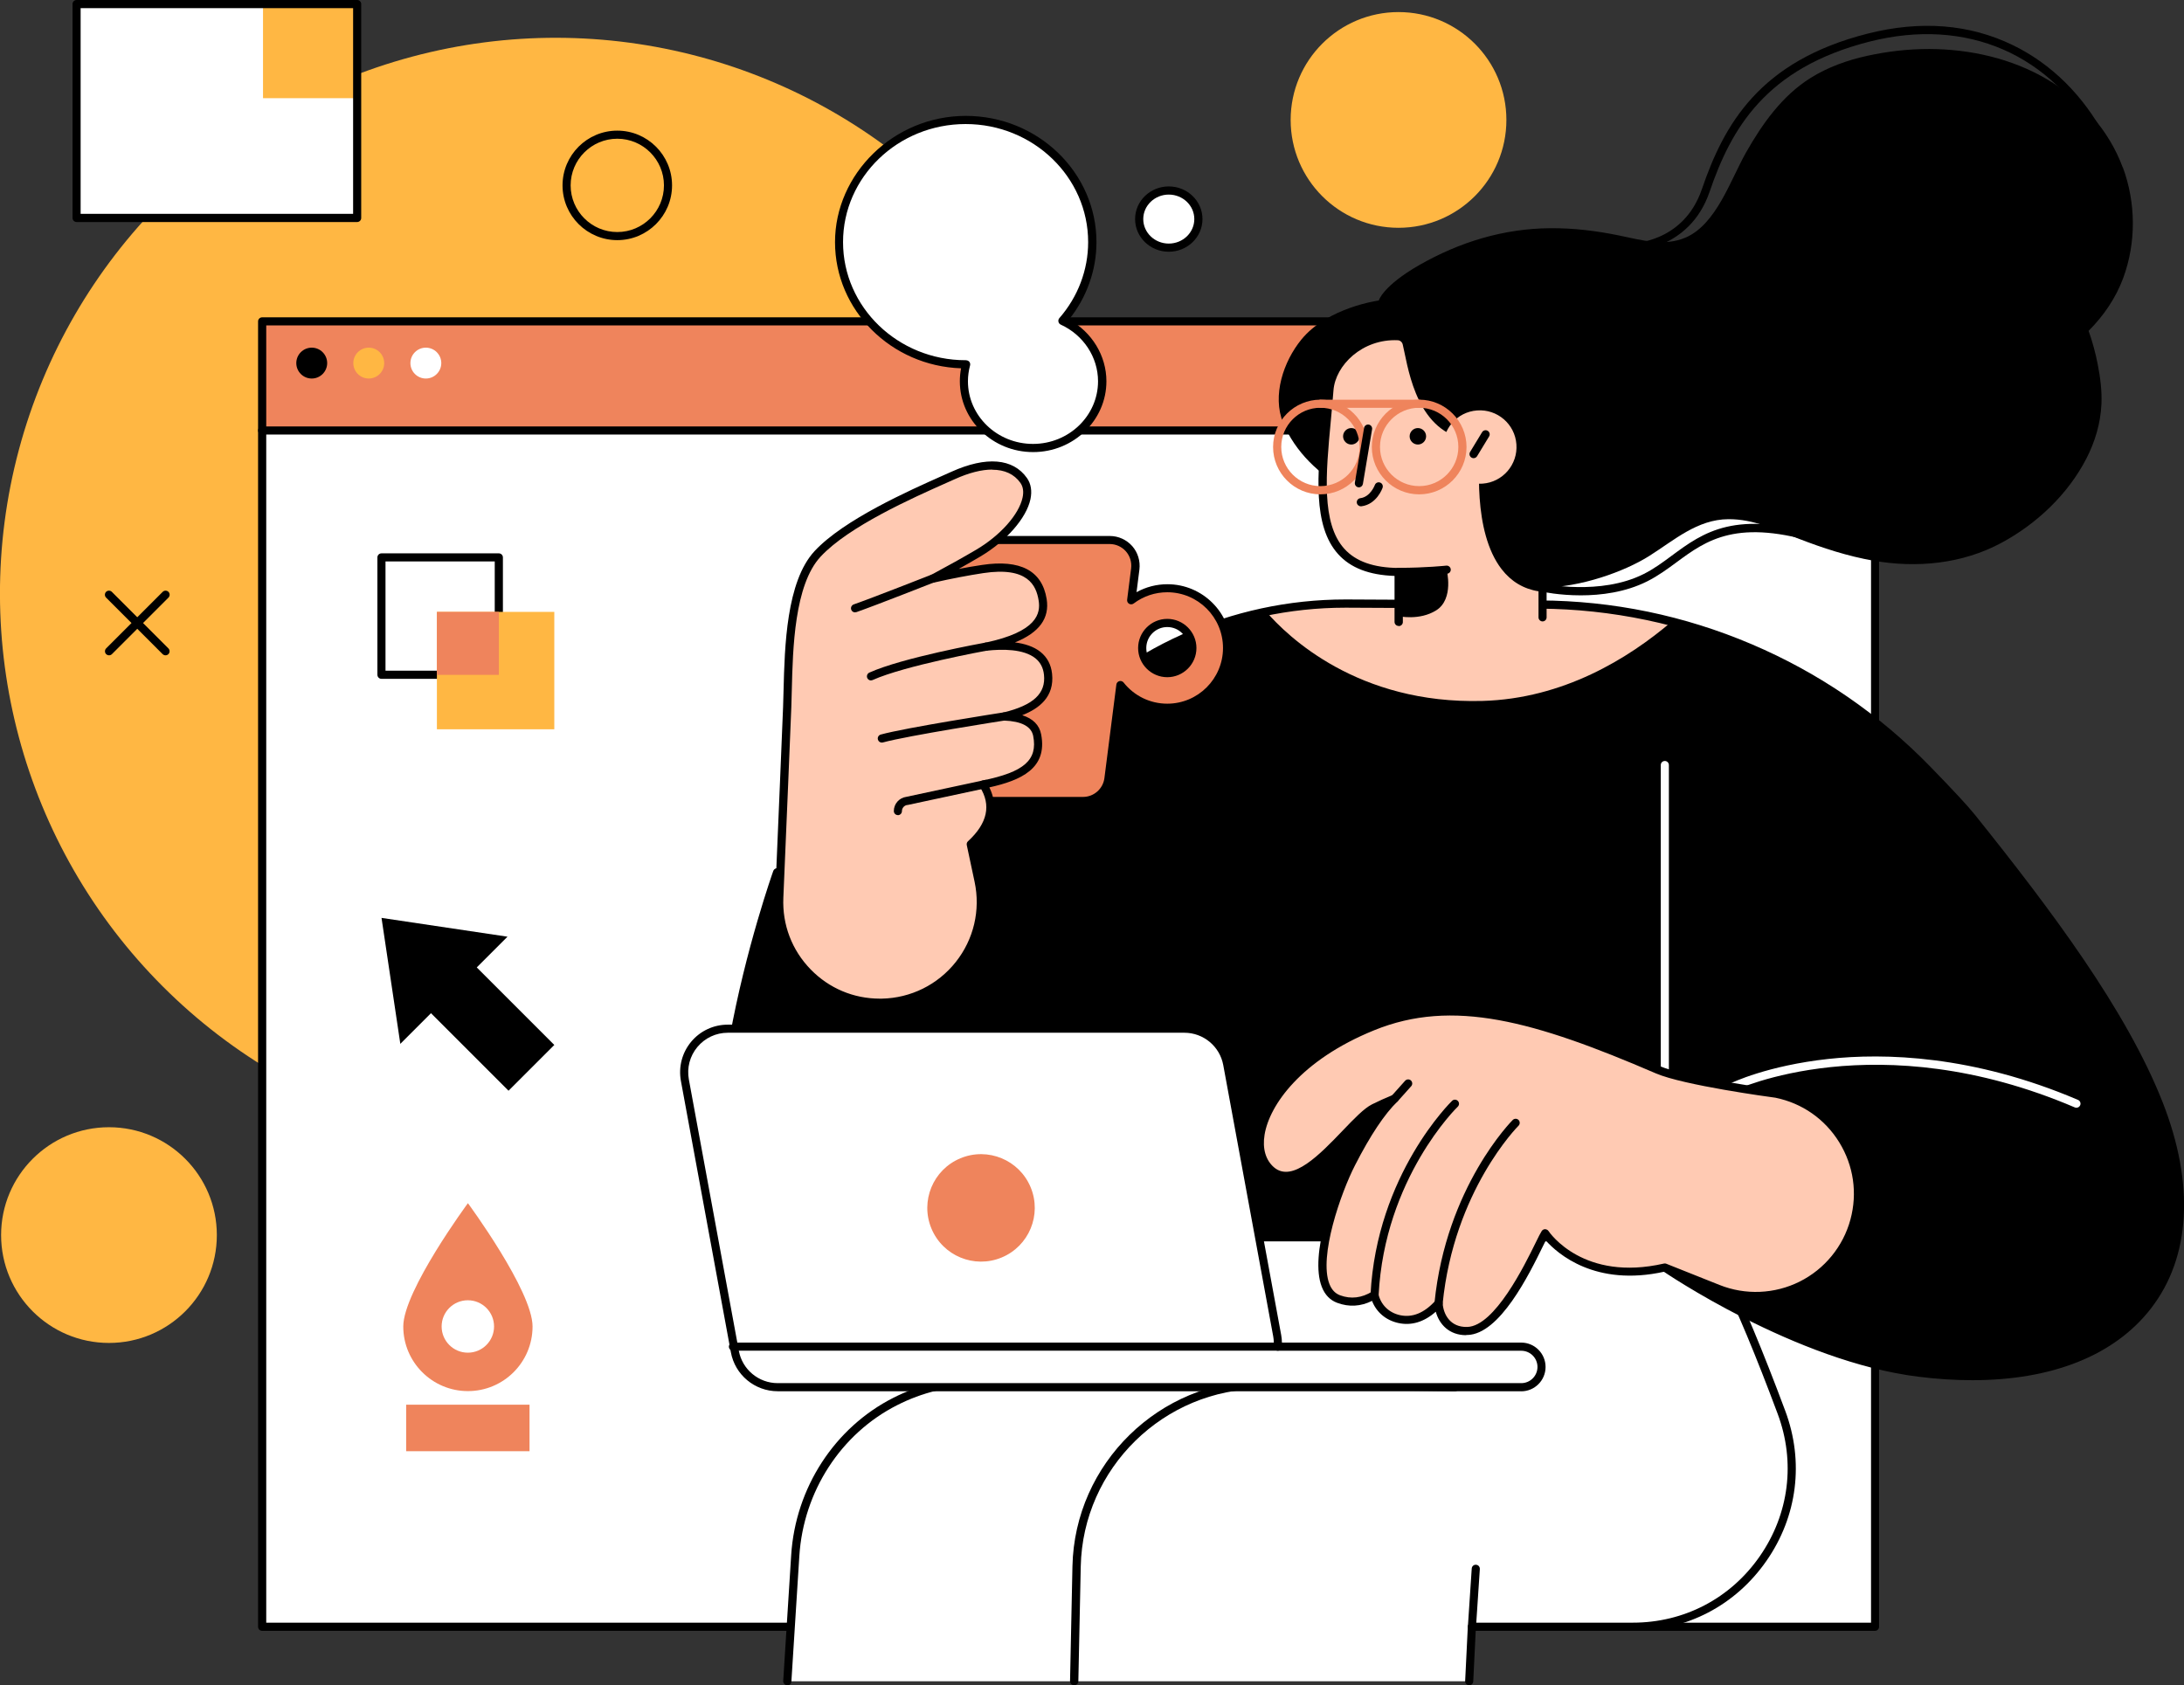 <?xml version="1.0" encoding="UTF-8"?><svg id="_圖層_2" xmlns="http://www.w3.org/2000/svg" viewBox="0 0 318.28 245.62"><rect x="0" y="0" width="318.28" height="245.62" fill="#333333" stroke="none"/><defs><style>.cls-1{fill:#ef845c;}.cls-2{fill:#fff;}.cls-3{fill:#ffcab3;}.cls-4{fill:#ffb743;}</style></defs><g id="_圖層_1-2"><g><g><circle class="cls-4" cx="80.99" cy="86.49" r="80.99" transform="translate(-37.44 82.61) rotate(-45)"/><g><g><rect class="cls-2" x="38.2" y="46.72" width="235.05" height="190.26"/><rect class="cls-1" x="38.2" y="46.73" width="235.05" height="16.01"/><path d="m273.26,237.69H38.2c-.33,0-.59-.27-.59-.59V46.84c0-.33.27-.59.59-.59h235.05c.33,0,.59.27.59.59v190.26c0,.33-.27.59-.59.59Zm-234.46-1.19h233.87V47.43H38.8v189.07Z"/><path d="m272.33,63.33H38.2c-.33,0-.59-.27-.59-.59s.27-.59.59-.59h234.12c.33,0,.59.27.59.59s-.27.59-.59.59Z"/></g><g><path d="m47.68,52.92c0,1.24-1.01,2.25-2.25,2.25s-2.25-1.01-2.25-2.25,1.01-2.25,2.25-2.25,2.25,1.01,2.25,2.25Z"/><path class="cls-2" d="m64.31,52.92c0,1.24-1.01,2.25-2.25,2.25s-2.25-1.01-2.25-2.25,1.01-2.25,2.25-2.25,2.25,1.01,2.25,2.25Z"/><path class="cls-4" d="m55.99,52.92c0,1.24-1.01,2.25-2.25,2.25s-2.25-1.01-2.25-2.25,1.01-2.25,2.25-2.25,2.25,1.01,2.25,2.25Z"/></g></g><path class="cls-4" d="m31.6,180.01c0-8.68-7.04-15.72-15.72-15.72-8.68,0-15.72,7.04-15.72,15.72,0,8.68,7.04,15.72,15.72,15.72s15.72-7.04,15.72-15.72Z"/><path class="cls-4" d="m219.53,17.48c0-8.68-7.04-15.72-15.72-15.72s-15.72,7.04-15.72,15.72,7.04,15.72,15.72,15.72c8.68,0,15.72-7.04,15.72-15.72Z"/><g><g><path d="m72.7,98.94h-17.11c-.33,0-.59-.27-.59-.59v-17.11c0-.33.27-.59.59-.59h17.11c.33,0,.59.27.59.59v17.11c0,.33-.27.59-.59.59Zm-16.52-1.19h15.92v-15.92h-15.92v15.92Z"/><rect class="cls-4" x="63.67" y="89.18" width="17.11" height="17.11"/><rect class="cls-1" x="63.67" y="89.18" width="9.03" height="9.18"/></g><path d="m69.48,141l11.3,11.3-6.67,6.67-11.3-11.3-4.47,4.47-1.37-9.18-1.37-9.18,9.18,1.37,9.18,1.37-4.47,4.47Z"/><g><path class="cls-1" d="m77.61,193.33c0,5.21-4.22,9.42-9.42,9.42s-9.42-4.22-9.42-9.42,9.42-17.97,9.42-17.97c0,0,9.42,12.77,9.42,17.97Z"/><path class="cls-2" d="m72,193.33c0,2.11-1.71,3.82-3.82,3.82s-3.82-1.71-3.82-3.82,1.71-3.82,3.82-3.82,3.82,1.71,3.82,3.82Z"/><rect class="cls-1" x="59.19" y="204.73" width="17.98" height="6.78"/></g></g><g><path d="m24.12,95.51c-.15,0-.3-.06-.42-.17l-8.24-8.24c-.23-.23-.23-.61,0-.84.23-.23.61-.23.84,0l8.24,8.24c.23.23.23.61,0,.84-.12.12-.27.17-.42.17Z"/><path d="m15.89,95.51c-.15,0-.3-.06-.42-.17-.23-.23-.23-.61,0-.84l8.24-8.24c.23-.23.61-.23.84,0,.23.23.23.61,0,.84l-8.24,8.24c-.12.12-.27.17-.42.17Z"/></g><path d="m89.96,35c-4.4,0-7.98-3.58-7.98-7.98s3.58-7.98,7.98-7.98,7.98,3.58,7.98,7.98-3.58,7.98-7.98,7.98Zm0-14.78c-3.75,0-6.8,3.05-6.8,6.8s3.05,6.8,6.8,6.8,6.8-3.05,6.8-6.8-3.05-6.8-6.8-6.8Z"/></g><path class="cls-2" d="m259.62,205.83c-5.79-15.5-10.76-26.42-15.47-31.03l-65.99.15-4.62,26.2-31.03.2c-4.3.03-8.4,1.07-12.04,2.91-8.51,4.31-13.97,12.94-14.57,22.46l-1.16,18.32h99.38l.39-7.94h23.45c16.15,0,27.32-16.12,21.67-31.26Z"/><path d="m114.74,245.62s-.03,0-.04,0c-.33-.02-.58-.3-.56-.63l1.16-18.32c.62-9.82,6.33-18.61,14.9-22.95,3.79-1.92,8.04-2.95,12.3-2.97l30.53-.19,4.54-25.71c.05-.28.3-.49.58-.49l65.99-.15h0c.16,0,.3.06.42.17,4.36,4.28,9.03,13.62,15.61,31.25,2.77,7.41,1.77,15.38-2.74,21.86-4.5,6.48-11.6,10.19-19.49,10.19h-22.88l-.36,7.38c-.02.33-.28.58-.62.56-.33-.02-.58-.29-.56-.62l.39-7.94c.02-.32.28-.56.59-.56h23.45c7.49,0,14.24-3.53,18.51-9.68,4.28-6.17,5.23-13.74,2.6-20.77-6.34-16.99-11.03-26.47-15.16-30.65l-65.24.15-4.54,25.71c-.05.28-.29.49-.58.49l-31.03.2c-4.14.03-8.1.98-11.77,2.85-8.19,4.15-13.65,12.57-14.25,21.97l-1.16,18.32c-.02.31-.28.56-.59.56Z"/><path d="m214.51,237.68s-.03,0-.04,0c-.33-.02-.57-.3-.55-.63l.56-8.44c.02-.33.3-.58.63-.55.33.02.57.3.55.63l-.56,8.44c-.02.31-.28.55-.59.55Z"/><path d="m156.53,245.62s0,0-.01,0c-.33,0-.59-.28-.58-.61l.35-16.73c.32-14.99,12.68-27.06,27.64-27.06.12,0,.24,0,.36,0l27.75.36c.33,0,.59.27.59.6,0,.33-.27.59-.59.59h0l-27.75-.36c-.11,0-.23,0-.34,0-14.31,0-26.15,11.55-26.45,25.9l-.35,16.73c0,.32-.27.58-.59.58Z"/><path d="m309.35,24.4c-2.03-5.49-6.06-9.92-11.07-12.87-5.16-3.03-11.2-4.37-17.14-4.39-3.03,0-6.04.34-9,.99-2.92.64-5.77,1.65-8.31,3.25-4.11,2.58-7,6.65-9.39,10.87-2.24,3.96-4.31,10.42-8.76,12.36-3.13,1.37-6.56.36-9.73-.29-3.3-.68-6.68-1.09-10.05-1.06-6.77.05-13.19,2.01-19.08,5.38-5.32,3.05-5.89,5.16-5.89,5.16,0,0-7.44.98-11.28,5.69-2.6,3.19-4.29,8.15-2.65,12.15,1.71,4.17,5.35,7.69,9.34,9.69,2.9,1.45,6.14,2.2,9.38,2.2.51,0,6.13,0,6.12.1-.1,1.52.27,3.09.83,4.48.86,2.15,4.83,7.52,12.13,7.52,5.52,0,11.97-2.34,15.55-4.6,3.62-2.28,7-5.34,11.54-5.36,3.71-.02,6.84,1.53,10.22,2.84,3.54,1.37,7.18,2.56,10.93,3.21,6.32,1.1,12.91.47,18.61-2.59,5.14-2.76,9.7-7.06,12.39-12.27,1.28-2.47,2.08-5.17,2.21-7.95.09-1.95-.17-3.9-.54-5.8-.32-1.64-.76-3.29-1.33-4.89,2.19-2.19,3.96-4.78,5.04-7.69,1.91-5.18,1.86-10.97-.05-16.14Z"/><path d="m314.6,160.86c-5.27-13.39-16.26-28.02-27.32-41.8-1.05-1.31-3.43-3.84-6.42-6.91-14.85-15.26-35.19-23.92-56.48-24.03l-28.05-.14c-16.53-.08-32.3,6.96-43.26,19.33l-11.62,13.11-28.2,6.74s-15.96,44.54-2.89,60.33c12.83,15.5,48.11,9.08,63.9-10.98v3.85h64.72l3.63,4.39s19.02,13.12,37.09,15.34c30.01,3.69,44.88-13.84,34.9-39.22Z"/><path class="cls-3" d="m224.39,88.12l-28.05-.14c-4-.02-7.96.38-11.82,1.17,3.13,3.62,13.36,13.51,31.53,13.01,11.74-.33,21.23-6.15,27.57-11.56-6.23-1.59-12.69-2.44-19.24-2.47Z"/><path d="m287.43,201.16c-2.49,0-5.09-.16-7.8-.5-18-2.21-37.16-15.31-37.35-15.44-.05-.03-.09-.07-.12-.11l-3.45-4.18h-64.44c-.33,0-.59-.27-.59-.59v-2.19c-9.37,10.96-25.46,18.35-40.61,18.54-10.13.13-18.33-3.02-23.16-8.84-5.54-6.69-6.74-18.99-3.59-36.57,2.34-13.01,6.33-24.23,6.37-24.34.07-.19.23-.33.42-.38l28.02-6.69,11.5-12.97c11.01-12.42,26.83-19.53,43.42-19.53.1,0,.2,0,.29,0l28.05.14c10.67.05,21.06,2.2,30.88,6.38,9.82,4.18,18.57,10.18,26.02,17.83,3.31,3.4,5.48,5.74,6.46,6.96,11.11,13.85,22.12,28.51,27.41,41.95,4.69,11.93,4.09,22.61-1.7,30.08-5.3,6.84-14.39,10.45-26.03,10.45Zm-44.41-16.87c1.25.85,19.58,13.08,36.75,15.19,14.95,1.84,26.58-1.54,32.74-9.5,5.52-7.13,6.06-17.39,1.53-28.91-5.23-13.29-16.18-27.87-27.23-41.64-.95-1.18-3.1-3.5-6.38-6.87-14.65-15.05-35.08-23.74-56.05-23.85l-28.05-.14c-.1,0-.19,0-.29,0-16.25,0-31.74,6.96-42.53,19.13l-11.62,13.11c-.08.09-.19.16-.31.18l-27.88,6.66c-1.36,3.93-15.03,44.77-2.88,59.45,4.59,5.54,12.49,8.53,22.23,8.41,15.4-.19,31.78-7.98,40.75-19.38.16-.2.42-.28.66-.19.24.08.4.31.4.56v3.25h64.12c.18,0,.34.08.46.22l3.58,4.33Z"/><path class="cls-2" d="m242.62,156.5c-.33,0-.59-.27-.59-.59v-44.41c0-.33.26-.59.59-.59s.59.27.59.59v44.41c0,.33-.26.59-.59.59Z"/><circle cx="210.73" cy="60.74" r="18.02"/><path class="cls-3" d="m224.79,93.55v-7.92c-11.44-1.2-8.27-22.09-8.27-22.09-9.49.78-10.64-9.61-11.55-13.5-.14-.59-.65-1.04-1.25-1.06-5.51-.25-9.72,3.96-10.01,7.85-1.01,13.23-4.05,26.42,10.11,26.53v10.21h20.98Z"/><path d="m203.82,91.23c-.33,0-.59-.27-.59-.59v-6.7c-3.71-.13-6.41-1.17-8.22-3.18-3.72-4.12-3.02-11.6-2.27-19.53.14-1.45.28-2.95.39-4.44.32-4.19,4.77-8.66,10.63-8.39.86.04,1.6.67,1.81,1.52.09.37.18.8.27,1.27.9,4.35,2.58,12.44,10.65,11.78.19-.02.36.05.48.19.12.13.18.31.15.49-.02.13-1.86,12.73,2.64,18.57,1.29,1.67,3.01,2.63,5.1,2.85.3.03.53.29.53.59v4.32c0,.33-.27.59-.59.59s-.59-.27-.59-.59v-3.8c-2.19-.35-4-1.44-5.38-3.23-4.22-5.46-3.32-15.89-2.97-18.75-.11,0-.21,0-.31,0-8.22,0-9.99-8.56-10.86-12.76-.1-.46-.18-.88-.27-1.24-.08-.34-.37-.59-.7-.61-5.19-.24-9.11,3.65-9.39,7.3-.11,1.5-.26,3-.39,4.46-.72,7.66-1.4,14.9,1.97,18.63,1.68,1.86,4.28,2.77,7.94,2.8.33,0,.59.27.59.59v7.29c0,.33-.27.59-.59.59Z"/><path d="m203.82,83.94c-.33,0-.59-.27-.59-.59s.27-.59.59-.59c4.01,0,6.91-.32,6.94-.32.32-.04.62.2.66.52.04.33-.2.62-.52.66-.03,0-2.99.33-7.07.33Z"/><path d="m203.81,89.8s3.04.7,5.5-.85c2.63-1.67,1.51-5.92,1.51-5.92l-7,.32v6.45Z"/><path d="m173.85,176.65c-.18,0-.37-.09-.48-.25-.19-.27-.13-.64.13-.83l13.44-9.68c.27-.19.64-.13.83.13.19.27.13.64-.13.83l-13.44,9.68c-.11.08-.23.11-.35.11Z"/><g><path class="cls-3" d="m220.99,64.76c.22,2.95-1.99,5.52-4.94,5.73-2.95.22-5.52-1.99-5.73-4.94s1.99-5.52,4.94-5.73c2.95-.22,5.52,1.99,5.73,4.94Z"/><path d="m214.75,66.78c-.11,0-.21-.03-.31-.09-.28-.17-.37-.54-.2-.82l1.75-2.88c.17-.28.54-.37.82-.2.28.17.37.54.2.82l-1.75,2.88c-.11.18-.31.29-.51.29Z"/></g><g><g><path class="cls-2" d="m186.22,196.27c.04-.52.01-1.06-.09-1.6l-7.28-39.54c-.56-3.02-3.18-5.2-6.25-5.2h-66.54c-3.97,0-6.97,3.6-6.25,7.51l7.28,39.54c.56,3.02,3.18,5.2,6.25,5.2h108.36c1.63,0,2.95-1.32,2.95-2.95h0c0-1.63-1.32-2.95-2.95-2.95h-35.48Z"/><path d="m221.7,202.77h-108.36c-3.35,0-6.23-2.39-6.83-5.69l-7.28-39.54c-.37-2.04.17-4.11,1.49-5.7,1.32-1.59,3.27-2.5,5.34-2.5h66.54c3.35,0,6.23,2.39,6.83,5.69l7.28,39.54c.07.36.1.73.11,1.11h34.87c1.96,0,3.55,1.59,3.55,3.55s-1.59,3.55-3.55,3.55Zm-115.64-52.25c-1.72,0-3.33.76-4.43,2.08-1.1,1.32-1.55,3.04-1.24,4.73l7.28,39.54c.5,2.73,2.89,4.72,5.67,4.72h108.36c1.3,0,2.36-1.06,2.36-2.36s-1.06-2.36-2.36-2.36h-35.48c-.16,0-.32-.07-.43-.19-.11-.12-.17-.28-.16-.45.03-.5,0-.98-.08-1.45l-7.28-39.54c-.5-2.73-2.89-4.72-5.67-4.72h-66.54Z"/><circle class="cls-1" cx="142.97" cy="176.05" r="7.83" transform="translate(-56.49 68.11) rotate(-22.5)"/></g><path d="m186.22,196.86h-79.41c-.33,0-.59-.27-.59-.59s.27-.59.59-.59h79.41c.33,0,.59.27.59.59s-.27.59-.59.59Z"/></g><path d="m198.13,63.59c0,.66-.54,1.2-1.2,1.2s-1.2-.54-1.2-1.2.54-1.2,1.2-1.2,1.2.54,1.2,1.2Z"/><path d="m207.83,63.59c0,.66-.54,1.2-1.2,1.2s-1.2-.54-1.2-1.2.54-1.2,1.2-1.2,1.2.54,1.2,1.2Z"/><path d="m198.32,73.79c-.29,0-.55-.22-.59-.52-.04-.33.19-.62.51-.66,1.49-.19,2.11-1.91,2.12-1.92.11-.31.45-.47.76-.36.31.11.47.44.37.75-.03.1-.86,2.43-3.09,2.71-.03,0-.05,0-.08,0Z"/><g><g><path class="cls-1" d="m206.82,72.05c-3.81,0-6.9-3.1-6.9-6.9s3.1-6.9,6.9-6.9,6.9,3.1,6.9,6.9-3.1,6.9-6.9,6.9Zm0-12.62c-3.15,0-5.71,2.56-5.71,5.71s2.56,5.71,5.71,5.71,5.71-2.56,5.71-5.71-2.56-5.71-5.71-5.71Z"/><path class="cls-1" d="m192.43,72.05c-3.81,0-6.9-3.1-6.9-6.9s3.1-6.9,6.9-6.9,6.9,3.1,6.9,6.9-3.1,6.9-6.9,6.9Zm0-12.62c-3.15,0-5.71,2.56-5.71,5.71s2.56,5.71,5.71,5.71,5.71-2.56,5.71-5.71-2.56-5.71-5.71-5.71Z"/></g><path class="cls-1" d="m206.82,59.44h-14.38c-.33,0-.59-.27-.59-.59s.27-.59.59-.59h14.38c.33,0,.59.27.59.59s-.27.59-.59.59Z"/></g><path d="m198.04,71.02s-.07,0-.1,0c-.32-.05-.54-.36-.49-.68l1.34-7.97c.05-.32.36-.54.68-.49.32.05.54.36.49.68l-1.34,7.97c-.05.29-.3.5-.58.5Z"/><g><path class="cls-2" d="m154.84,46.76c2.71-3.1,4.34-7.1,4.34-11.47,0-9.84-8.26-17.81-18.45-17.81s-18.45,7.97-18.45,17.81,8.26,17.81,18.45,17.81c.02,0,.05,0,.07,0-.21.79-.33,1.62-.33,2.47,0,5.37,4.51,9.73,10.08,9.73s10.08-4.35,10.08-9.73c0-3.89-2.37-7.25-5.79-8.8Z"/><path d="m150.55,65.89c-5.88,0-10.67-4.63-10.67-10.32,0-.63.06-1.27.18-1.89-10.19-.34-18.37-8.46-18.37-18.39s8.54-18.4,19.05-18.4,19.05,8.26,19.05,18.4c0,4.09-1.42,8.06-4,11.28,3.33,1.82,5.45,5.27,5.45,9,0,5.69-4.79,10.32-10.67,10.32Zm-9.75-13.38c.18,0,.36.09.47.23.11.15.15.34.1.52-.2.75-.31,1.53-.31,2.31,0,5.04,4.25,9.13,9.48,9.13s9.48-4.1,9.48-9.13c0-3.52-2.14-6.76-5.44-8.26-.17-.08-.29-.23-.33-.42-.04-.18,0-.37.13-.52,2.71-3.1,4.2-7.03,4.2-11.08,0-9.49-8.01-17.21-17.86-17.21s-17.86,7.72-17.86,17.21,8.01,17.21,17.86,17.21h.07s0,0,0,0Z"/><path class="cls-2" d="m174.65,31.93c0,2.3-1.93,4.16-4.31,4.16s-4.31-1.86-4.31-4.16,1.93-4.16,4.31-4.16,4.31,1.86,4.31,4.16Z"/><path d="m170.33,36.69c-2.71,0-4.91-2.13-4.91-4.76s2.2-4.76,4.91-4.76,4.91,2.13,4.91,4.76-2.2,4.76-4.91,4.76Zm0-8.33c-2.05,0-3.72,1.6-3.72,3.57s1.67,3.57,3.72,3.57,3.72-1.6,3.72-3.57-1.67-3.57-3.72-3.57Z"/></g><path class="cls-1" d="m170.11,85.74c-1.97,0-3.79.66-5.25,1.76l.58-4.57c.29-2.24-1.46-4.22-3.71-4.22h-26.28c-2.26,0-4,1.98-3.71,4.22l3.9,30.54c.24,1.87,1.83,3.27,3.71,3.27h18.48c1.88,0,3.47-1.4,3.71-3.27l1.74-13.63c1.6,2.02,4.06,3.31,6.83,3.31,4.81,0,8.71-3.9,8.71-8.71s-3.9-8.71-8.71-8.71Zm0,12.37c-2.02,0-3.66-1.64-3.66-3.66s1.64-3.66,3.66-3.66,3.66,1.64,3.66,3.66-1.64,3.66-3.66,3.66Z"/><path d="m157.83,117.34h-18.48c-2.18,0-4.03-1.63-4.3-3.79l-3.9-30.54c-.16-1.24.22-2.48,1.05-3.42.82-.93,2.01-1.47,3.26-1.47h26.28c1.25,0,2.43.54,3.26,1.47.82.93,1.2,2.18,1.05,3.42l-.42,3.3c1.37-.76,2.91-1.16,4.5-1.16,5.13,0,9.3,4.17,9.3,9.3s-4.17,9.3-9.3,9.3c-2.41,0-4.69-.92-6.41-2.56l-1.58,12.35c-.28,2.16-2.13,3.79-4.3,3.79Zm-22.38-38.03c-.9,0-1.77.39-2.36,1.07-.6.68-.87,1.58-.76,2.48l3.9,30.54c.2,1.57,1.54,2.75,3.12,2.75h18.48c1.58,0,2.92-1.18,3.12-2.75l1.74-13.63c.03-.24.2-.43.43-.5.23-.06.48.02.62.2,1.55,1.96,3.87,3.09,6.37,3.09,4.48,0,8.12-3.64,8.12-8.12s-3.64-8.12-8.12-8.12c-1.78,0-3.48.57-4.9,1.64-.19.14-.45.16-.66.04-.21-.12-.32-.35-.29-.59l.58-4.57c.11-.9-.16-1.8-.76-2.48-.6-.68-1.46-1.07-2.36-1.07h-26.28Zm34.66,19.39c-2.34,0-4.25-1.91-4.25-4.25s1.91-4.25,4.25-4.25,4.25,1.91,4.25,4.25-1.91,4.25-4.25,4.25Zm0-7.31c-1.69,0-3.06,1.37-3.06,3.06s1.37,3.06,3.06,3.06,3.06-1.37,3.06-3.06-1.37-3.06-3.06-3.06Z"/><path class="cls-3" d="m152.73,98.26c-.46-4.24-5.61-4.39-9.04-4.01,6.9-1.45,8.73-3.91,8.26-6.85-.54-3.33-2.87-5.35-8.75-4.47-2.57.38-5.17.92-7.28,1.4,2.04-1.09,4.46-2.43,6.66-3.73,5.06-2.99,8.47-7.95,6.61-10.59-1.86-2.64-5.57-2.83-10.27-.72-4.69,2.11-15.24,6.56-19.76,11.44-4.52,4.87-4.19,16.2-4.43,22.34-.14,3.47-.69,16.79-1.16,27.76-.36,8.46,6.48,15.47,14.94,15.32h0c9.23-.17,16.02-8.72,14.09-17.75l-1.14-5.35c3.89-3.57,3.06-6.75,1.81-8.71,5.27-1.07,8.75-2.66,7.88-7.19-.37-1.93-2.38-2.63-4.8-2.72,3.87-.94,6.77-2.59,6.38-6.16Z"/><path d="m128.22,146.74c-4.15,0-8.02-1.63-10.93-4.61-2.97-3.05-4.51-7.07-4.33-11.33.46-10.7,1.02-24.22,1.16-27.76.03-.75.05-1.58.07-2.46.16-6.3.4-15.82,4.52-20.26,4.26-4.58,13.7-8.79,18.77-11.04.43-.19.82-.37,1.19-.53,5.07-2.28,8.97-1.95,10.99.92.59.83.76,1.9.51,3.09-.59,2.76-3.53,6.12-7.3,8.35-.96.57-2.01,1.17-3.15,1.81,1.19-.23,2.32-.42,3.39-.58,5.58-.84,8.75.83,9.42,4.96.45,2.8-1.06,4.89-4.62,6.33,1.4.18,2.73.59,3.73,1.39.97.78,1.54,1.85,1.68,3.18h0c.36,3.36-1.88,5.07-4.35,6.04,1.57.5,2.5,1.43,2.76,2.8.95,4.96-2.95,6.7-7.55,7.72.95,1.92,1.49,5.07-2.08,8.5l1.07,5.03c.95,4.48-.13,9.1-2.98,12.69-2.85,3.59-7.11,5.69-11.68,5.78-.1,0-.2,0-.29,0Zm16.37-78.3c-1.54,0-3.37.46-5.43,1.39-.36.16-.76.34-1.19.53-4.99,2.22-14.29,6.36-18.38,10.77-3.82,4.11-4.05,13.36-4.2,19.48-.02.89-.04,1.72-.07,2.48-.14,3.54-.7,17.06-1.16,27.76-.17,3.93,1.25,7.64,3.99,10.45,2.68,2.75,6.25,4.25,10.08,4.25.09,0,.18,0,.27,0,4.22-.08,8.15-2.02,10.78-5.33,2.63-3.31,3.63-7.57,2.75-11.7l-1.14-5.35c-.04-.21.02-.42.18-.56,2.84-2.61,3.42-5.28,1.71-7.95-.11-.17-.12-.37-.05-.55.08-.18.24-.31.43-.35,6.08-1.23,8.09-2.99,7.41-6.5-.27-1.38-1.69-2.14-4.24-2.24-.3-.01-.54-.24-.57-.53-.03-.29.16-.57.45-.64,4.4-1.07,6.23-2.78,5.93-5.52-.11-1.01-.52-1.79-1.24-2.38-1.72-1.38-4.83-1.37-7.14-1.11-.31.04-.6-.18-.65-.5-.05-.31.15-.61.46-.67,7.62-1.6,8.1-4.29,7.79-6.17-.35-2.17-1.58-4.95-8.07-3.97-2.17.33-4.61.79-7.24,1.39-.29.06-.58-.09-.69-.37-.1-.28.01-.59.28-.73,2.54-1.36,4.77-2.61,6.64-3.71,3.5-2.07,6.21-5.12,6.74-7.58.19-.87.08-1.6-.32-2.16-.9-1.27-2.3-1.91-4.1-1.91Z"/><path d="m130.85,118.8c-.33,0-.59-.27-.59-.59,0-1.05.78-1.93,1.81-2.07l11.49-2.46c.32-.07.64.14.71.46.07.32-.14.64-.46.71l-11.52,2.47s-.04,0-.05,0c-.45.05-.8.44-.8.9,0,.33-.27.59-.59.59Z"/><path d="m128.51,108.23c-.26,0-.5-.17-.57-.44-.09-.32.1-.64.41-.73,3.66-1.01,17.32-3.14,17.9-3.23.32-.05.63.17.68.5s-.17.63-.5.68c-.14.02-14.17,2.21-17.76,3.2-.05.01-.11.02-.16.02Z"/><path d="m124.61,89.25c-.25,0-.48-.15-.56-.4-.11-.31.06-.65.37-.76,2.86-1,11.2-4.29,11.29-4.32.31-.12.65.03.77.33.12.3-.03.65-.33.77-.08.03-8.44,3.33-11.33,4.34-.06.02-.13.03-.2.03Z"/><path d="m126.93,99.17c-.23,0-.44-.13-.54-.35-.13-.3,0-.65.3-.79,4.81-2.17,16.41-4.28,16.9-4.37.32-.06.63.16.69.48.06.32-.16.63-.48.69-.12.02-11.94,2.18-16.62,4.28-.08.04-.16.05-.24.05Z"/><path class="cls-3" d="m258.84,159.41s-13.23-1.76-17.27-3.5c-18.43-7.94-30.01-10.98-41.53-6.3-14.75,5.99-19.3,17.08-14.75,20.98,4.55,3.89,11.52-7.4,14.92-9.1,1.02-.51,2.07-.97,3.06-1.38-1.62,1.56-3.72,4.39-6.31,9.44-2.62,5.1-6.95,17.93-1.85,19.8,2.05.75,3.82.25,5.21-.61.35,1.53,1.5,3.05,3.58,3.51,2.42.54,4.36-.77,5.74-2.29.12,2.04,1.44,4.13,4.2,4.05,5.27-.15,10.42-12.86,11.33-14.25,0,0,5.18,7.8,17.45,4.99l7.75,3.09c8.26,3.29,17.55-1.35,19.88-9.94h0c2.25-8.3-2.98-16.77-11.41-18.48Z"/><path d="m200.32,189.33s-.02,0-.03,0c-.33-.02-.58-.3-.56-.62.88-17.54,11.78-28.17,11.89-28.27.24-.23.61-.22.84.02.23.24.22.61-.02.84-.11.1-10.67,10.42-11.53,27.48-.02.32-.28.56-.59.56Z"/><path d="m209.64,190.55s-.04,0-.06,0c-.33-.03-.56-.32-.53-.65,1.69-16.92,11.31-26.58,11.41-26.67.23-.23.61-.23.84,0,.23.23.23.61,0,.84-.09.09-9.42,9.47-11.06,25.95-.03.31-.29.53-.59.53Z"/><path d="m203.27,160.69c-.14,0-.28-.05-.4-.15-.24-.22-.27-.59-.05-.84l1.95-2.18c.22-.24.59-.27.84-.05.24.22.27.59.05.84l-1.95,2.18c-.12.13-.28.2-.44.2Z"/><path class="cls-2" d="m302.59,161.45c-.08,0-.16-.02-.23-.05-28.81-12.31-49.45-2.54-49.65-2.44-.29.14-.65.02-.79-.27-.14-.29-.02-.65.27-.79.22-.11,5.38-2.59,14.24-3.56,8.15-.89,21.09-.57,36.41,5.97.3.13.44.48.31.78-.1.23-.32.36-.55.36Z"/><path d="m213.68,194.6c-2.48,0-3.93-1.57-4.44-3.42-1.7,1.5-3.57,2.07-5.48,1.64-1.8-.4-3.18-1.58-3.81-3.22-1.65.82-3.35.92-5.06.29-1.04-.38-1.81-1.17-2.26-2.33-1.83-4.68,1.76-14.35,3.79-18.3,1.6-3.13,3.15-5.65,4.6-7.53-.19.09-.37.18-.55.27-.99.49-2.43,2-3.96,3.6-3.6,3.77-8.08,8.45-11.62,5.43-1.55-1.32-2.18-3.4-1.78-5.84.75-4.62,5.57-11.62,16.69-16.14,11.84-4.81,23.89-1.49,41.99,6.3,3.93,1.69,16.99,3.44,17.12,3.46.01,0,.03,0,.04,0,4.24.86,7.82,3.36,10.1,7.04,2.27,3.68,2.9,8.01,1.77,12.18-1.15,4.26-4.08,7.83-8.02,9.8-3.94,1.97-8.56,2.17-12.65.53l-7.58-3.02c-10.1,2.25-15.58-2.62-17.3-4.54-.12.23-.25.51-.4.8-2.04,4.17-6.3,12.84-11.01,12.97-.06,0-.12,0-.18,0Zm-4.04-5.24c.07,0,.13.01.2.03.23.08.38.29.4.52.1,1.66,1.11,3.56,3.59,3.49,4-.12,8.35-8.98,9.98-12.31.41-.84.69-1.4.87-1.67.11-.17.3-.27.49-.27.19.01.39.1.5.27.2.3,5.13,7.42,16.82,4.74.12-.03.24-.02.35.03l7.75,3.09c3.78,1.51,8.04,1.33,11.68-.49,3.64-1.82,6.34-5.12,7.4-9.05,1.04-3.85.46-7.85-1.63-11.25-2.09-3.39-5.4-5.7-9.3-6.5-.78-.1-13.38-1.81-17.41-3.54-17.8-7.67-29.62-10.95-41.07-6.29-10.66,4.33-15.27,10.91-15.97,15.23-.33,2.02.16,3.7,1.38,4.75,2.68,2.29,6.73-1.94,9.99-5.34,1.67-1.74,3.11-3.25,4.28-3.84.92-.46,1.96-.93,3.1-1.4.26-.11.57-.01.72.22.16.24.12.55-.09.75-1.87,1.8-3.96,4.93-6.19,9.29-2.08,4.05-5.31,13.3-3.74,17.32.33.84.84,1.38,1.56,1.65,1.58.58,3.16.39,4.69-.56.16-.1.37-.12.54-.04.18.07.31.23.35.42.36,1.57,1.53,2.71,3.13,3.07,1.81.4,3.55-.31,5.18-2.11.11-.13.28-.2.44-.2Z"/><rect class="cls-2" x="11.16" y=".59" width="40.89" height="31.18"/><rect class="cls-4" x="38.33" y=".59" width="13.72" height="13.72"/><path d="m52.05,32.36H11.16c-.33,0-.59-.27-.59-.59V.59c0-.33.27-.59.59-.59h40.89c.33,0,.59.27.59.59v31.18c0,.33-.27.59-.59.59Zm-40.3-1.19h39.71V1.19H11.75v29.99Z"/><path d="m230.37,86.77c-3.17,0-5.52-.51-5.7-.55-.32-.07-.52-.39-.45-.71.07-.32.39-.52.71-.45.08.02,8.28,1.79,14.61-1.4,1.48-.74,2.75-1.68,4.1-2.68,4.58-3.38,9.32-6.87,22.16-2.78.31.1.49.43.39.75-.1.31-.43.49-.75.39-12.27-3.9-16.75-.6-21.1,2.6-1.33.98-2.7,1.99-4.27,2.78-3.21,1.62-6.8,2.05-9.7,2.05Z"/><path d="m237.29,36.69s-.02,0-.02,0c-.33,0-.59-.28-.58-.61,0-.32.27-.58.59-.58,0,0,0,0,.01,0h0c.33,0,8,.05,10.73-7.93,3.22-9.41,8.38-18.67,24.16-22.67,7.72-1.95,14.84-1.39,21.16,1.68,5.62,2.73,10.29,7.35,13.49,13.37.15.29.04.65-.25.8-.29.15-.65.04-.8-.24-6.73-12.63-19.18-18.03-33.31-14.45-15.24,3.86-20.22,12.81-23.33,21.9-2.94,8.58-11.34,8.73-11.85,8.73Z"/></g></g></svg>